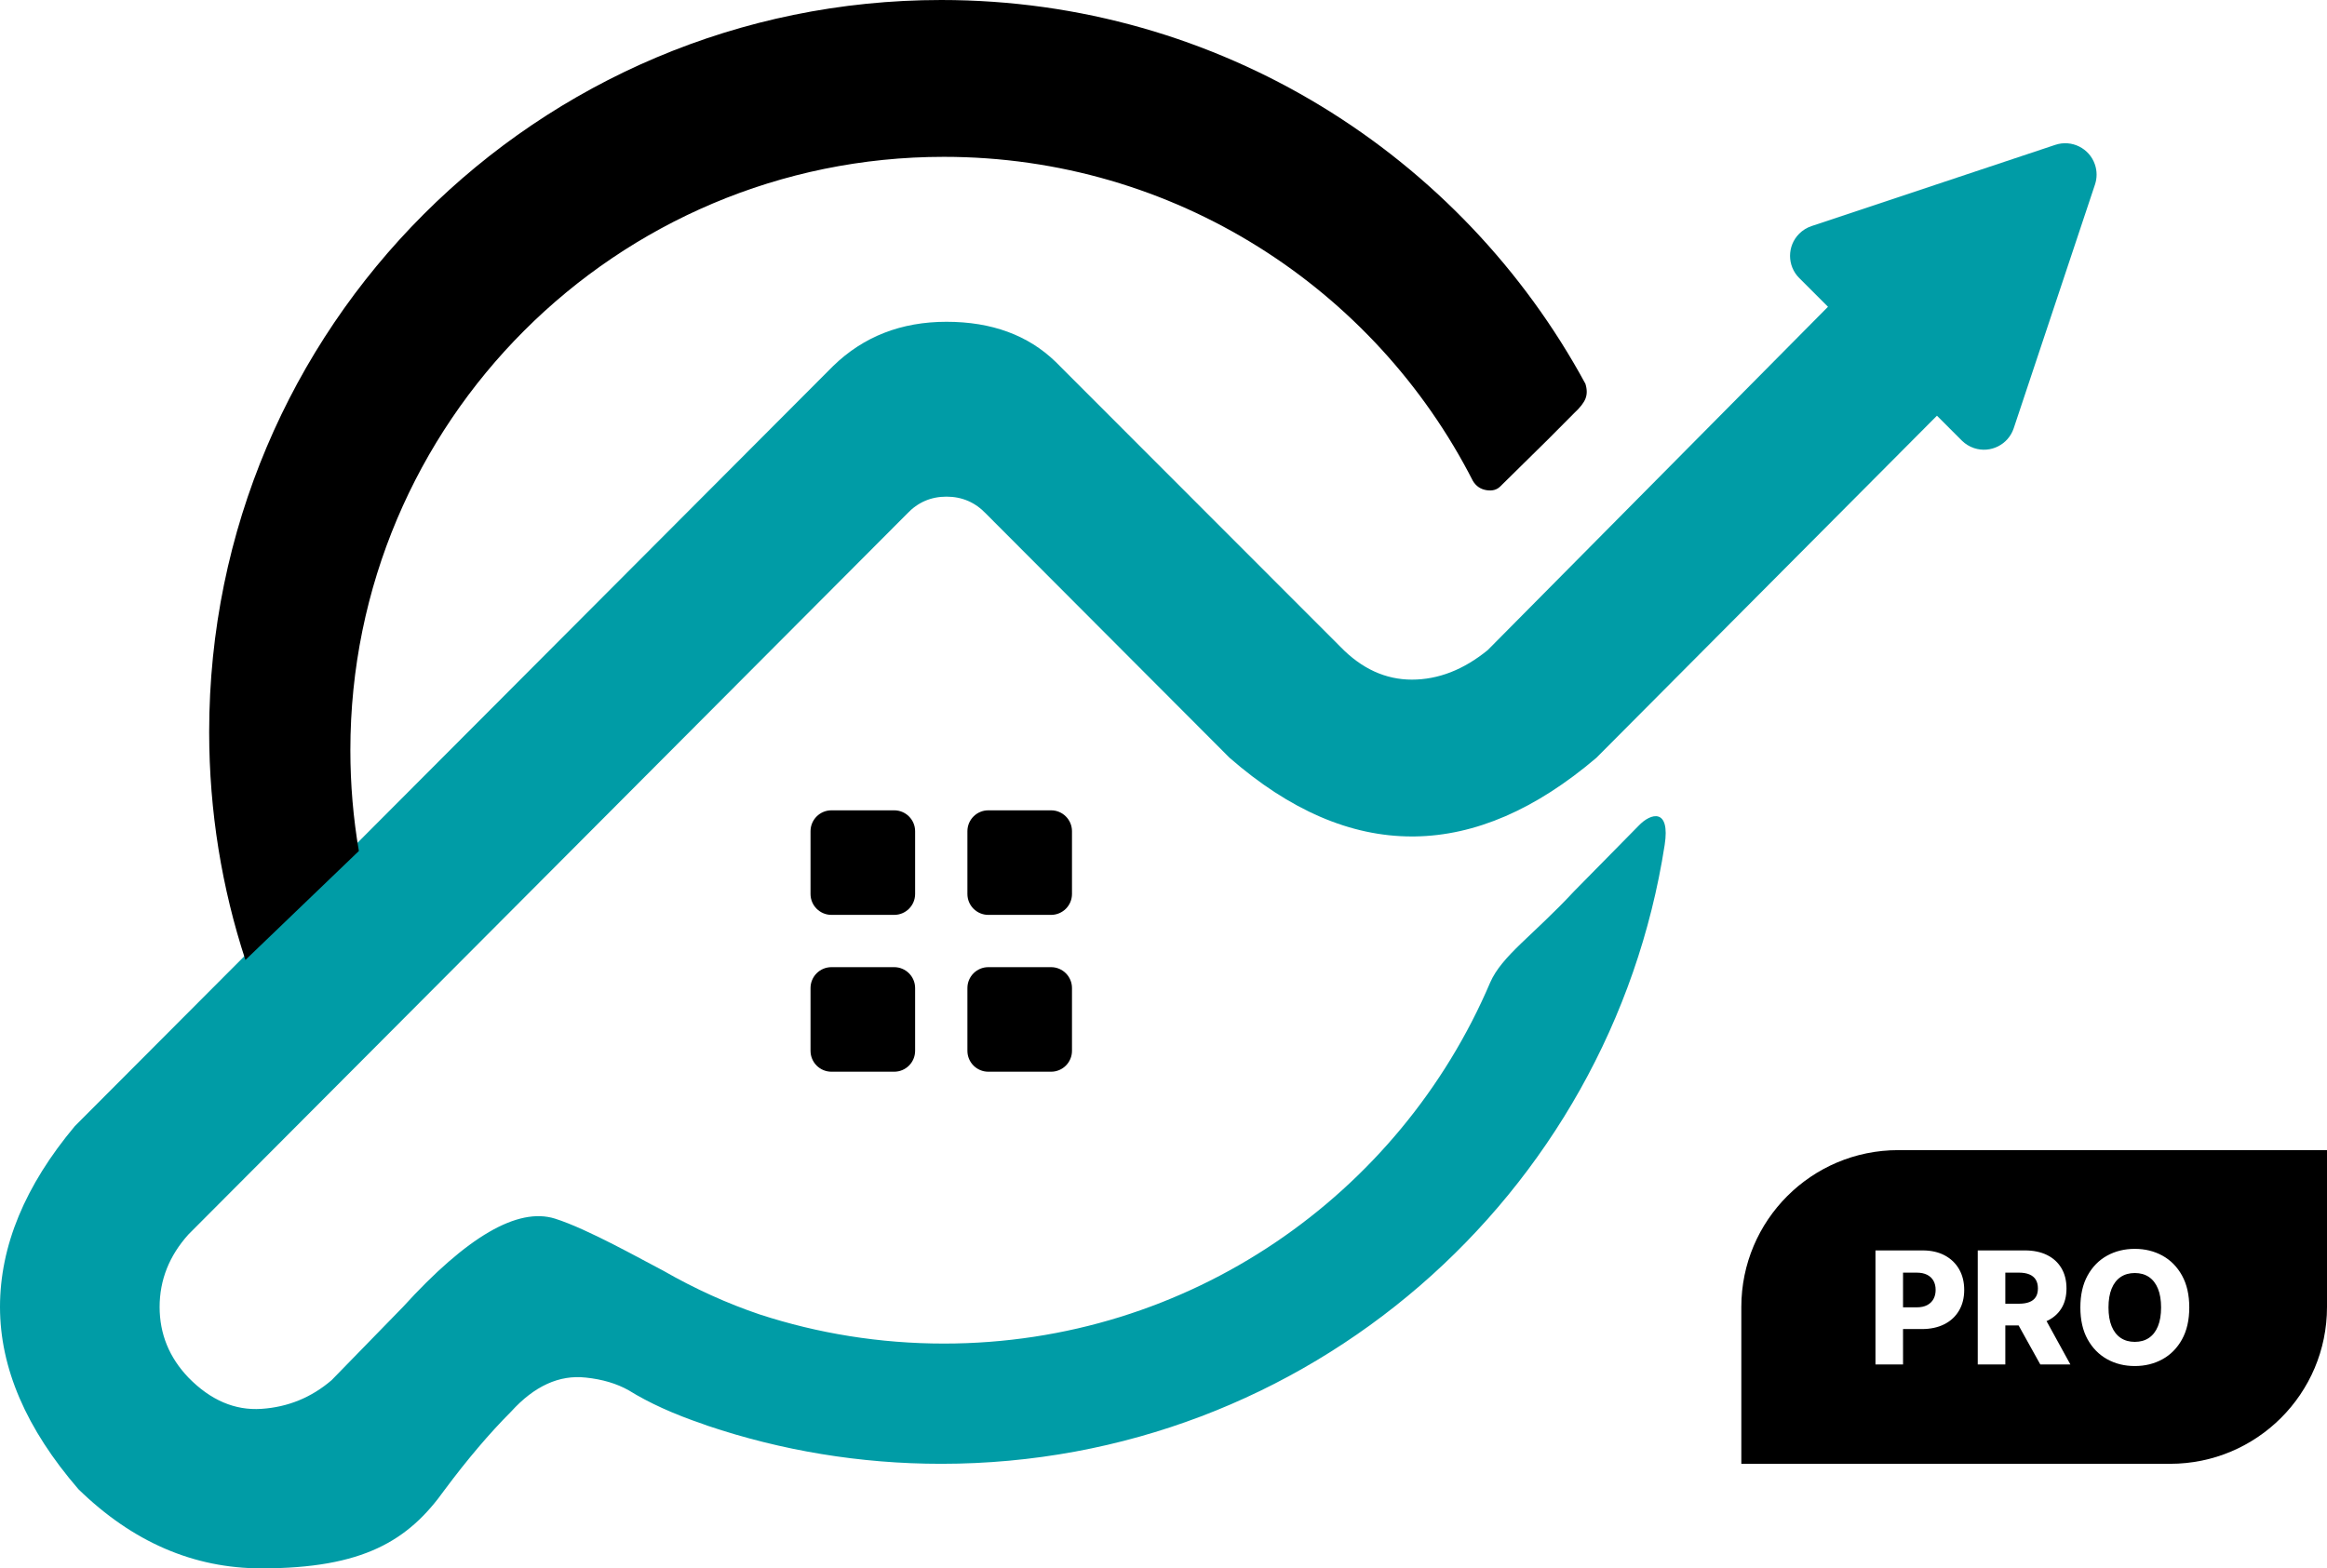 <?xml version="1.0" encoding="UTF-8"?>
<svg width="445px" height="300px" viewBox="0 0 445 300" version="1.1" xmlns="http://www.w3.org/2000/svg" xmlns:xlink="http://www.w3.org/1999/xlink">
    <title>property-suite-pro-color</title>
    <g id="Icons-with-labels" stroke="none" stroke-width="1" fill="none" fill-rule="evenodd">
        <g id="Artboard-Copy" transform="translate(-200, -150)">
            <g id="property-suite-pro-color" transform="translate(200, 150)">
                <path d="M400.631,31.502 C401.042,32.734 401.042,34.065 400.631,35.297 L385.09,81.919 C384.042,85.063 380.644,86.762 377.501,85.714 C376.617,85.419 375.814,84.923 375.156,84.264 L370.408,79.517 L305.281,144.953 C293.69,154.823 282.119,159.837 270.568,159.996 L270,160 C258.261,160 246.639,154.984 235.136,144.953 L188.555,98.258 C186.493,96.086 183.974,95 181,95 C178.026,95 175.515,96.086 173.468,98.258 L36.033,236.127 C32.36,240.216 30.524,244.84 30.524,250 C30.524,255.16 32.36,259.661 36.033,263.505 C40.27,267.835 44.925,269.83 50,269.489 C55.075,269.149 59.547,267.319 63.417,264 L77.057,250 C89.318,236.518 99.006,230.884 106.12,233.097 C112.407,235.076 122.8,240.984 126.822,243.053 C132.912,246.541 139.083,249.34 145.337,251.448 C156.408,255.052 168.227,257 180.5,257 C227.412,257 267.677,228.539 284.969,187.942 C287.22,182.791 293.136,178.96 301,170.5 L313.307,158 C315.731,155.409 319.433,154.575 318.34,161.623 C307.945,228.676 249.966,280 180,280 C164.384,280 149.366,277.443 135.34,272.726 C135.008,272.614 134.692,272.498 134.39,272.378 C128.825,270.491 124.106,268.346 120.23,265.943 C117.935,264.648 115.195,263.835 112.013,263.505 C106.948,262.948 102.196,265.113 97.755,270 C93.614,274.151 89.367,279.151 85.014,285 C78.092,294.706 69.476,300 50,300 C37.016,300 25.35,294.953 15.001,284.86 C5,273.282 0,261.662 0,250 C0,238.338 4.772,226.805 14.317,215.401 L159.339,70 C165.139,64.367 172.36,61.551 181,61.551 C189.64,61.551 196.6,64.107 201.878,69.22 L256.349,123.74 C260.408,127.913 264.958,130 270,130 C275.042,130 279.875,128.118 284.5,124.354 L349.572,58.681 L344.074,53.183 C341.731,50.84 341.731,47.041 344.074,44.698 C344.733,44.039 345.536,43.543 346.419,43.248 L393.042,27.707 C396.185,26.659 399.583,28.358 400.631,31.502 Z" id="Combined-Shape" fill="#009CA6"></path>
                <path d="M180,0 C233.222,0 279.507,29.698 303.189,73.426 C303.519,74.504 303.519,75.45 303.189,76.266 C302.859,77.082 302.147,77.994 301.053,79 L296,84.082 L286.888,93.059 C286.235,93.707 285.351,93.94 284.237,93.756 C283.122,93.572 282.265,92.983 281.666,91.99 C262.894,55.196 224.639,30 180.5,30 C117.816,30 67,80.816 67,143.5 C67,150.071 67.558,156.512 68.63,162.777 L46.931,183.625 C42.433,169.896 40,155.232 40,140 C40,62.68 102.68,0 180,0 Z M171,155 C173.209,155 175,156.791 175,159 L175,171 C175,173.209 173.209,175 171,175 L159,175 C156.791,175 155,173.209 155,171 L155,159 C155,156.791 156.791,155 159,155 L171,155 Z M201,155 C203.209,155 205,156.791 205,159 L205,171 C205,173.209 203.209,175 201,175 L189,175 C186.791,175 185,173.209 185,171 L185,159 C185,156.791 186.791,155 189,155 L201,155 Z M159,185 L171,185 C173.209,185 175,186.791 175,189 L175,201 C175,203.209 173.209,205 171,205 L159,205 C156.791,205 155,203.209 155,201 L155,189 C155,186.791 156.791,185 159,185 Z M189,185 L201,185 C203.209,185 205,186.791 205,189 L205,201 C205,203.209 203.209,205 201,205 L189,205 C186.791,205 185,203.209 185,201 L185,189 C185,186.791 186.791,185 189,185 Z M363,220 L445,220 L445,220 L445,250 C445,266.569 431.569,280 415,280 L333,280 L333,280 L333,250 C333,233.431 346.431,220 363,220 Z M408.243,238.884 C410.196,238.884 411.959,239.317 413.532,240.183 C415.105,241.05 416.354,242.317 417.277,243.987 C418.2,245.656 418.662,247.69 418.662,250.091 C418.662,252.491 418.2,254.526 417.277,256.195 C416.354,257.864 415.105,259.132 413.532,259.999 C411.959,260.865 410.196,261.298 408.243,261.298 C406.283,261.298 404.518,260.862 402.948,259.988 C401.379,259.114 400.134,257.845 399.214,256.179 C398.294,254.514 397.835,252.484 397.835,250.091 C397.835,247.69 398.294,245.656 399.214,243.987 C400.134,242.317 401.379,241.05 402.948,240.183 C404.518,239.317 406.283,238.884 408.243,238.884 Z M367.664,239.182 C369.298,239.182 370.709,239.5 371.899,240.135 C373.088,240.771 374.006,241.655 374.653,242.788 C375.299,243.921 375.622,245.237 375.622,246.735 C375.622,248.241 375.294,249.556 374.637,250.682 C373.98,251.808 373.044,252.68 371.83,253.298 C370.615,253.915 369.173,254.224 367.504,254.224 L363.924,254.224 L363.925,261 L358.651,261 L358.651,239.182 L367.664,239.182 Z M387.224,239.182 C388.857,239.182 390.269,239.475 391.458,240.061 C392.648,240.647 393.566,241.485 394.212,242.575 C394.859,243.665 395.182,244.956 395.182,246.447 C395.182,247.96 394.852,249.244 394.191,250.299 C393.531,251.353 392.593,252.156 391.379,252.706 L391.258,252.758 L391.379,252.721 L395.928,261 L390.175,261 L386.026,253.531 L383.484,253.531 L383.484,261 L378.211,261 L378.211,239.182 L387.224,239.182 Z M408.243,243.507 C407.199,243.507 406.3,243.759 405.548,244.263 C404.795,244.768 404.218,245.51 403.816,246.49 C403.415,247.47 403.214,248.67 403.214,250.091 C403.214,251.511 403.415,252.712 403.816,253.692 C404.218,254.672 404.795,255.414 405.548,255.918 C406.3,256.423 407.199,256.675 408.243,256.675 C409.294,256.675 410.194,256.423 410.944,255.918 C411.693,255.414 412.268,254.672 412.669,253.692 C413.071,252.712 413.271,251.511 413.271,250.091 C413.271,248.67 413.071,247.47 412.669,246.49 C412.268,245.51 411.693,244.768 410.944,244.263 C410.194,243.759 409.294,243.507 408.243,243.507 Z M366.524,243.433 L363.925,243.433 L363.924,250.066 L366.524,250.07 C367.32,250.07 367.985,249.931 368.522,249.654 C369.058,249.377 369.464,248.988 369.741,248.488 C370.018,247.987 370.157,247.403 370.157,246.735 C370.157,246.06 370.018,245.476 369.741,244.983 C369.464,244.489 369.056,244.107 368.516,243.837 C367.977,243.567 367.312,243.433 366.524,243.433 Z M386.084,243.433 L383.484,243.433 L383.484,249.377 L386.084,249.377 C386.879,249.377 387.545,249.272 388.081,249.063 C388.618,248.853 389.024,248.534 389.301,248.104 C389.578,247.674 389.717,247.122 389.717,246.447 C389.717,245.773 389.578,245.213 389.301,244.77 C389.024,244.326 388.616,243.992 388.076,243.768 C387.536,243.544 386.872,243.433 386.084,243.433 Z" id="Combined-Shape" fill="#000000"></path>
            </g>
        </g>
    </g>
</svg>